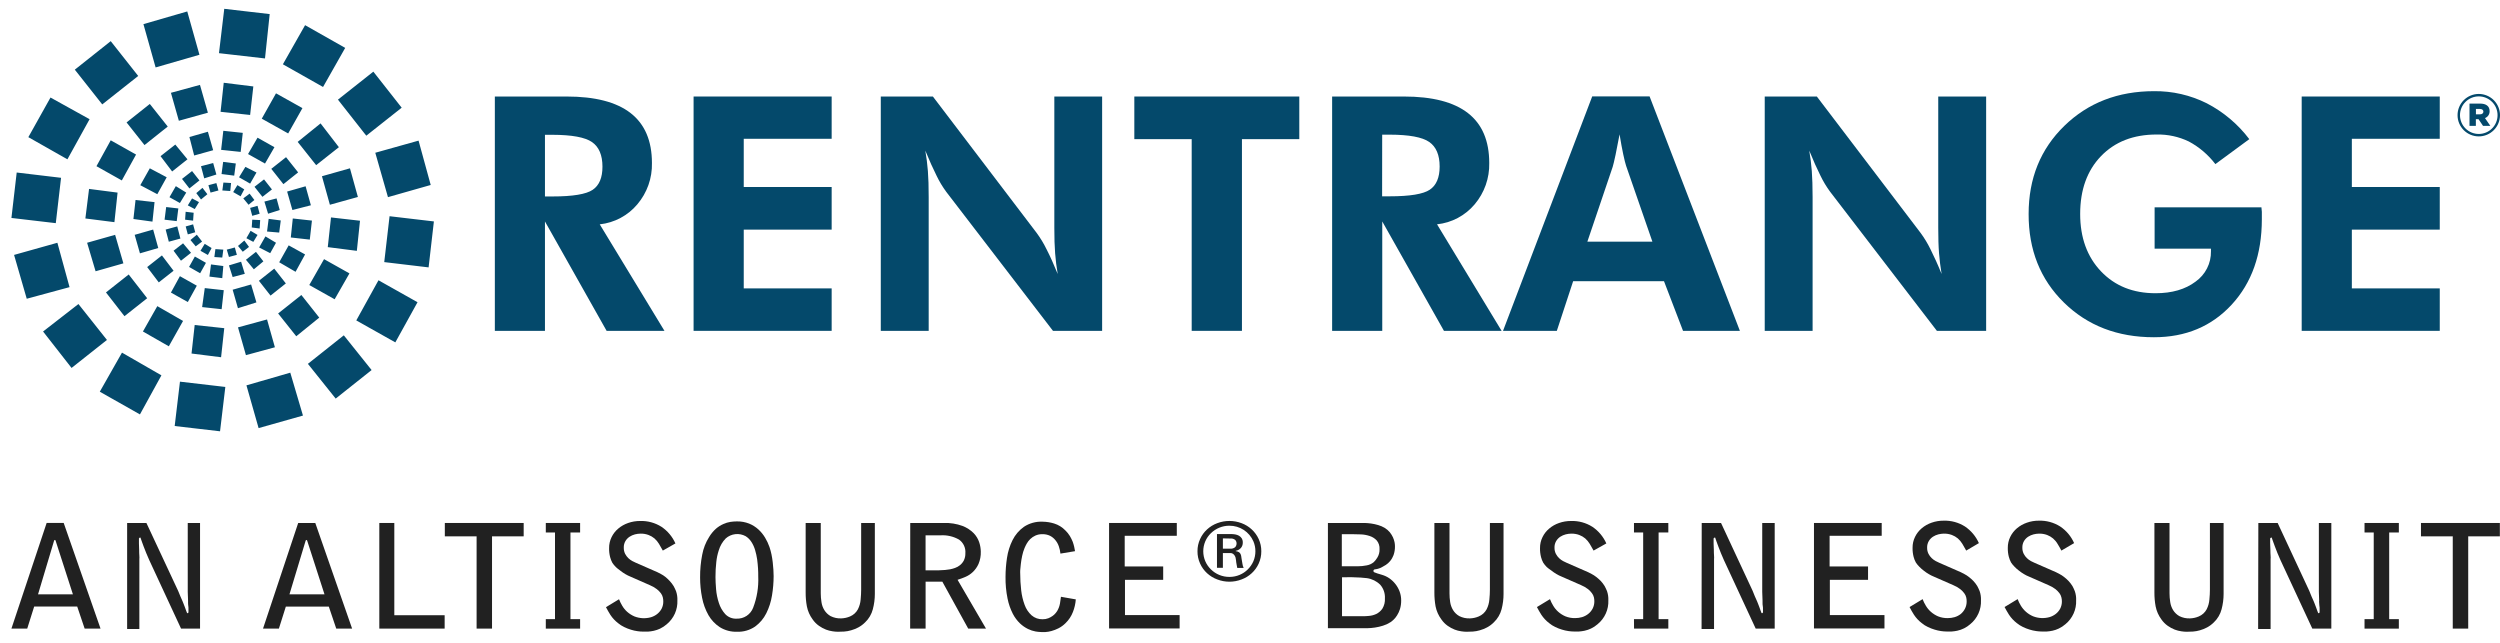<svg width="175" height="45" viewBox="0 0 175 45" fill="none" xmlns="http://www.w3.org/2000/svg">
<g clip-path="url(#clip0)">
<path d="M4.274 12.446L3.905 15.621L0.8 15.257L1.169 12.076L4.274 12.446ZM4.868 20.1L1.872 20.912L0.985 17.844L4.017 16.993L4.868 20.1ZM6.271 8.344L4.719 11.152L1.984 9.601L3.535 6.827L6.271 8.344ZM7.486 23.796L5.009 25.756L3.015 23.205L5.49 21.282L7.486 23.796ZM9.675 5.317L7.158 7.308L5.237 4.877L7.751 2.88L9.675 5.317ZM8.23 13.482L8.009 15.551L5.976 15.293L6.234 13.224L8.23 13.482ZM8.637 18.435L6.691 18.989L6.098 16.993L8.058 16.438L8.637 18.435ZM9.524 10.819L8.527 12.631L6.752 11.634L7.751 9.822L9.524 10.819ZM11.299 26.274L9.796 29.009L6.986 27.419L8.539 24.684L11.299 26.274ZM10.302 20.876L8.712 22.133L7.418 20.47L9.009 19.213L10.302 20.876ZM11.742 8.859L10.115 10.155L8.86 8.57L10.487 7.277L11.742 8.859ZM10.818 14.148L10.672 15.514L9.339 15.33L9.488 14L10.818 14.148ZM11.078 17.362L9.796 17.734L9.427 16.438L10.72 16.069L11.078 17.362ZM11.669 12.409L11.012 13.594L9.821 12.964L10.487 11.782L11.669 12.409ZM12.814 22.466L11.817 24.241L10.005 23.205L11.012 21.43L12.814 22.466ZM13.961 3.834L10.893 4.721L10.04 1.689L13.108 0.801L13.961 3.834ZM12.15 18.953L11.114 19.767L10.302 18.695L11.335 17.88L12.15 18.953ZM13.123 11.152L12.05 12.003L11.238 10.931L12.272 10.119L13.123 11.152ZM12.483 14.591L12.371 15.478L11.52 15.378L11.632 14.493L12.483 14.591ZM12.629 16.699L11.817 16.92L11.596 16.069L12.408 15.848L12.629 16.699ZM13.037 13.482L12.593 14.211L11.863 13.805L12.308 13.03L13.037 13.482ZM14.552 7.889L12.52 8.453L11.965 6.496L13.998 5.942L14.552 7.889ZM13.777 19.998L13.147 21.143L11.965 20.48L12.593 19.332L13.777 19.998ZM13.371 17.695L12.668 18.25L12.15 17.55L12.814 17.032L13.371 17.695ZM15.773 27.086L15.403 30.191L12.228 29.821L12.597 26.716L15.773 27.086ZM13.961 12.631L13.259 13.19L12.741 12.524L13.444 11.974L13.961 12.631ZM13.556 14.892L13.517 15.446L12.957 15.378L12.994 14.824L13.556 14.892ZM13.665 16.259L13.147 16.407L12.999 15.852L13.517 15.704L13.665 16.259ZM13.93 14.148L13.633 14.634L13.147 14.377L13.444 13.89L13.93 14.148ZM14.416 18.398L14.01 19.128L13.235 18.685L13.641 17.956L14.416 18.398ZM14.922 10.515L13.592 10.885L13.259 9.591L14.552 9.222L14.922 10.515ZM14.146 16.91L13.701 17.243L13.332 16.801L13.777 16.429L14.146 16.91ZM15.698 22.972L15.476 25.007L13.407 24.747L13.628 22.751L15.698 22.972ZM14.516 13.594L14.071 13.963L13.74 13.518L14.173 13.149L14.516 13.594ZM14.812 17.362L14.552 17.849L14.034 17.555L14.331 17.068L14.812 17.362ZM15.146 12.217L14.295 12.485L14.071 11.634L14.922 11.412L15.146 12.217ZM15.664 20.314L15.515 21.644L14.149 21.496L14.334 20.166L15.664 20.314ZM15.291 13.333L14.737 13.482L14.589 12.964L15.146 12.816L15.291 13.333ZM15.632 18.622L15.559 19.471L14.659 19.361L14.769 18.51L15.632 18.622ZM15.632 17.474L15.559 18.029L15.005 17.992L15.078 17.438L15.632 17.474ZM18.878 0.986L18.55 4.091L15.328 3.722L15.698 0.617L18.878 0.986ZM17.733 6.051L17.509 8.047L15.44 7.826L15.661 5.793L17.733 6.051ZM16.994 9.3L16.848 10.634L15.479 10.489L15.632 9.156L16.994 9.3ZM16.507 11.444L16.395 12.295L15.508 12.183L15.62 11.332L16.507 11.444ZM16.174 12.811L16.118 13.372L15.564 13.333L15.637 12.779L16.174 12.811ZM16.58 17.839L16.026 17.987L15.875 17.474L16.439 17.323L16.58 17.839ZM17.135 19.169L16.286 19.393L16.026 18.578L16.877 18.32L17.135 19.169ZM17.949 21.168L16.656 21.574L16.286 20.28L17.577 19.913L17.949 21.168ZM17.098 13.256L16.84 13.742L16.323 13.445L16.619 12.959L17.098 13.256ZM17.431 17.285L16.994 17.623L16.66 17.216L17.103 16.837L17.431 17.285ZM19.243 24.309L17.215 24.861L16.66 22.916L18.693 22.362L19.243 24.309ZM17.954 12.076L17.509 12.854L16.733 12.409L17.178 11.68L17.954 12.076ZM17.806 14L17.4 14.333L17.03 13.888L17.473 13.555L17.806 14ZM18.436 18.296L17.769 18.851L17.215 18.184L17.918 17.63L18.436 18.296ZM18.027 16.446L17.733 16.932L17.247 16.674L17.543 16.156L18.027 16.446ZM21.207 29.09L18.102 29.967L17.251 26.974L20.32 26.087L21.207 29.09ZM19.211 10.304L18.55 11.449L17.363 10.783L18.027 9.638L19.211 10.304ZM18.175 14.96L17.657 15.108L17.509 14.554L18.027 14.406L18.175 14.96ZM18.212 15.405L18.175 15.996L17.621 15.923L17.657 15.378L18.212 15.405ZM19.036 13.261L18.37 13.778L17.815 13.076L18.482 12.558L19.036 13.261ZM20.009 19.84L18.936 20.691L18.124 19.655L19.197 18.804L20.009 19.84ZM19.32 16.993L18.915 17.722L18.139 17.323L18.581 16.548L19.32 16.993ZM21.171 7.568L20.172 9.341L18.324 8.307L19.32 6.533L21.171 7.568ZM19.581 14.702L18.766 14.96L18.508 14.111L19.359 13.888L19.581 14.702ZM19.654 15.432L19.544 16.28L18.693 16.207L18.805 15.32L19.654 15.432ZM20.869 12.067L19.838 12.891L18.99 11.819L20.023 11.002L20.869 12.067ZM22.348 22.233L20.738 23.538L19.469 21.943L21.096 20.65L22.348 22.233ZM21.356 17.81L20.689 19.026L19.544 18.359L20.208 17.175L21.356 17.81ZM24.164 3.352L22.613 6.088L19.802 4.5L21.356 1.762L24.164 3.352ZM21.762 14.369L20.468 14.702L20.099 13.409L21.392 13.039L21.762 14.369ZM21.835 15.441L21.686 16.772L20.356 16.623L20.495 15.293L21.835 15.441ZM23.722 10.304L22.131 11.561L20.838 9.932L22.44 8.638L23.722 10.304ZM26.012 25.904L23.498 27.901L21.553 25.469L24.067 23.473L26.012 25.904ZM24.461 19.137L23.425 20.949L21.65 19.952L22.683 18.14L24.461 19.137ZM25.052 13.788L23.092 14.333L22.537 12.336L24.497 11.782L25.052 13.788ZM25.2 15.451L24.979 17.559L22.944 17.299L23.17 15.22L25.2 15.451ZM28.118 7.539L25.64 9.499L23.656 6.975L26.134 5.015L28.118 7.539ZM29.227 21.156L27.673 23.966L24.94 22.43L26.494 19.619L29.227 21.156ZM30.15 12.949L27.157 13.8L26.27 10.693L29.299 9.844L30.15 12.949ZM30.372 15.5L30.002 18.717L26.897 18.347L27.269 15.135L30.372 15.5Z" fill="#04496B"/>
<path d="M46.512 23.159H42.463L38.147 15.502V23.159H34.639V6.756H39.66C41.655 6.756 43.15 7.143 44.143 7.916C45.137 8.689 45.635 9.854 45.636 11.41C45.662 12.466 45.298 13.495 44.615 14.301C43.952 15.092 43.008 15.594 41.982 15.704L46.512 23.159ZM38.147 13.752H38.672C40.093 13.752 41.031 13.597 41.488 13.287C41.945 12.978 42.173 12.438 42.172 11.668C42.172 10.857 41.928 10.284 41.442 9.946C40.956 9.609 40.034 9.439 38.677 9.436H38.147V13.752Z" fill="#04496B"/>
<path d="M48.551 23.159V6.756H58.216V9.715H52.062V13.09H58.216V16.074H52.062V20.188H58.216V23.159H48.551Z" fill="#04496B"/>
<path d="M61.655 23.159V6.756H65.302L72.568 16.307C72.832 16.666 73.063 17.047 73.258 17.448C73.508 17.934 73.768 18.511 74.039 19.179C73.956 18.692 73.896 18.21 73.859 17.732C73.82 17.246 73.803 16.657 73.803 15.94V6.756H77.149V23.159H73.708L66.241 13.433C65.978 13.076 65.749 12.695 65.558 12.295C65.315 11.809 65.05 11.223 64.772 10.542C64.855 11.011 64.913 11.488 64.952 11.972C64.991 12.456 65.008 13.061 65.008 13.793V23.159H61.655Z" fill="#04496B"/>
<path d="M86.936 9.74V23.159H83.418V9.74H79.403V6.756H90.951V9.74H86.936Z" fill="#04496B"/>
<path d="M105.112 23.159H101.076L96.758 15.502V23.159H93.249V6.756H98.272C100.268 6.756 101.763 7.143 102.756 7.916C103.75 8.689 104.247 9.854 104.247 11.41C104.272 12.466 103.909 13.494 103.228 14.301C102.564 15.092 101.619 15.594 100.592 15.702L105.112 23.159ZM96.748 13.742H97.276C98.696 13.742 99.633 13.587 100.089 13.277C100.546 12.969 100.775 12.427 100.775 11.658C100.775 10.848 100.531 10.274 100.045 9.937C99.559 9.599 98.637 9.429 97.281 9.426H96.753L96.748 13.742Z" fill="#04496B"/>
<path d="M105.212 23.159L111.456 6.746H115.47L121.792 23.159H117.812L116.479 19.682H110.121L108.978 23.159H105.212ZM115.667 16.915L113.829 11.612C113.776 11.456 113.71 11.186 113.627 10.805C113.545 10.423 113.46 9.956 113.37 9.404C113.272 9.934 113.179 10.411 113.09 10.834C113 11.257 112.932 11.539 112.888 11.68L111.116 16.915H115.667Z" fill="#04496B"/>
<path d="M123.531 23.159V6.756H127.179L134.444 16.307C134.708 16.666 134.939 17.047 135.134 17.448C135.378 17.934 135.643 18.512 135.912 19.179C135.83 18.692 135.771 18.206 135.733 17.732C135.694 17.258 135.677 16.657 135.677 15.938V6.756H139.03V23.159H135.582L128.117 13.433C127.853 13.076 127.623 12.695 127.431 12.295C127.188 11.809 126.923 11.223 126.648 10.542C126.729 11.011 126.789 11.488 126.826 11.972C126.862 12.456 126.882 13.061 126.882 13.793V23.159H123.531Z" fill="#04496B"/>
<path d="M150.823 14.515H158.3C158.315 14.619 158.325 14.724 158.329 14.829C158.329 14.941 158.329 15.113 158.329 15.344C158.329 17.803 157.626 19.796 156.221 21.321C154.816 22.846 152.999 23.608 150.772 23.607C148.224 23.607 146.124 22.796 144.472 21.175C142.82 19.554 141.997 17.487 142.004 14.975C142.004 12.488 142.836 10.434 144.501 8.813C146.166 7.192 148.262 6.382 150.789 6.382C152.066 6.368 153.328 6.658 154.47 7.228C155.638 7.833 156.657 8.691 157.451 9.74L155.076 11.488C154.576 10.832 153.942 10.291 153.216 9.903C152.513 9.566 151.741 9.399 150.962 9.416C149.341 9.416 148.044 9.92 147.071 10.929C146.099 11.937 145.612 13.286 145.612 14.977C145.612 16.635 146.099 17.975 147.071 18.996C148.044 20.018 149.316 20.527 150.889 20.526C152.04 20.526 152.973 20.255 153.69 19.714C154.029 19.474 154.305 19.156 154.493 18.785C154.681 18.415 154.775 18.004 154.767 17.588V17.409H150.823V14.515Z" fill="#04496B"/>
<path d="M161.118 23.159V6.756H170.783V9.715H164.629V13.09H170.783V16.074H164.629V20.188H170.783V23.159H161.118Z" fill="#04496B"/>
<path d="M172.028 8.062C172.028 7.668 172.185 7.29 172.463 7.011C172.742 6.733 173.12 6.576 173.514 6.576C173.908 6.576 174.286 6.733 174.564 7.011C174.843 7.29 175 7.668 175 8.062C175 8.456 174.843 8.834 174.564 9.112C174.286 9.391 173.908 9.548 173.514 9.548C173.12 9.548 172.742 9.391 172.463 9.112C172.185 8.834 172.028 8.456 172.028 8.062ZM174.829 8.062C174.829 7.713 174.691 7.378 174.444 7.132C174.197 6.885 173.863 6.747 173.514 6.747C173.165 6.747 172.831 6.885 172.584 7.132C172.337 7.378 172.199 7.713 172.199 8.062C172.199 8.411 172.337 8.745 172.584 8.992C172.831 9.239 173.165 9.377 173.514 9.377C173.863 9.377 174.197 9.239 174.444 8.992C174.691 8.745 174.829 8.411 174.829 8.062ZM172.865 7.252H173.616C174 7.252 174.273 7.413 174.273 7.78C174.276 7.885 174.247 7.988 174.189 8.075C174.131 8.162 174.047 8.229 173.949 8.266L174.324 8.813H173.813L173.497 8.342H173.31V8.813H172.865V7.252ZM173.594 8.004C173.75 8.004 173.837 7.926 173.837 7.814C173.837 7.702 173.752 7.627 173.594 7.627H173.315V8.004H173.594Z" fill="#04496B"/>
<path d="M5.405 42.459H2.392L1.906 44.001H0.8L3.265 36.607H4.459L7.037 44.001H5.925L5.405 42.459ZM5.104 41.604L3.888 37.835C3.884 37.824 3.878 37.814 3.868 37.807C3.859 37.8 3.848 37.796 3.837 37.796C3.817 37.796 3.798 37.813 3.786 37.847L2.662 41.604H5.104Z" fill="black" fill-opacity="0.87"/>
<path d="M8.899 36.608H10.249L12.471 41.364L12.622 41.731C12.661 41.821 12.714 41.945 12.783 42.098C12.797 42.132 12.821 42.188 12.851 42.268C12.88 42.348 12.914 42.434 12.945 42.511C12.977 42.589 13.006 42.682 13.033 42.755C13.05 42.81 13.071 42.865 13.096 42.917H13.125H13.159C13.175 42.904 13.187 42.886 13.193 42.866C13.197 42.833 13.197 42.8 13.193 42.767C13.193 42.74 13.193 42.691 13.193 42.621C13.193 42.55 13.193 42.477 13.179 42.404C13.164 42.331 13.167 42.258 13.164 42.19C13.162 42.122 13.164 42.078 13.164 42.052C13.15 41.809 13.142 41.609 13.142 41.427V36.608H14.003V44.002H12.673L10.448 39.207C10.378 39.051 10.307 38.891 10.239 38.721C10.171 38.55 10.108 38.395 10.052 38.246C9.996 38.098 9.95 37.969 9.911 37.86C9.872 37.751 9.848 37.673 9.833 37.631C9.824 37.629 9.813 37.629 9.804 37.631C9.797 37.634 9.789 37.634 9.782 37.631C9.748 37.658 9.729 37.678 9.726 37.687C9.723 37.706 9.723 37.725 9.726 37.743C9.726 37.797 9.726 37.896 9.726 38.04C9.726 38.183 9.738 38.334 9.741 38.487C9.743 38.64 9.741 38.781 9.755 38.905C9.77 39.029 9.755 39.1 9.755 39.112V44.029H8.899V36.608Z" fill="black" fill-opacity="0.87"/>
<path d="M23.016 42.46H20.009L19.522 44.002H18.411L20.874 36.608H22.07L24.648 44.002H23.537L23.016 42.46ZM22.715 41.604L21.499 37.836C21.485 37.809 21.468 37.797 21.448 37.797C21.429 37.797 21.409 37.814 21.395 37.848L20.262 41.604H22.715Z" fill="black" fill-opacity="0.87"/>
<path d="M26.552 36.608H27.602V43.066H31.125V44.002H26.552V36.608Z" fill="black" fill-opacity="0.87"/>
<path d="M36.657 36.608V37.544H34.442V44.002H33.362V37.544H31.138V36.608H36.657Z" fill="black" fill-opacity="0.87"/>
<path d="M38.206 43.34H38.85V37.274H38.206V36.608H40.608V37.274H39.932V43.34H40.608V44.004H38.206V43.34Z" fill="black" fill-opacity="0.87"/>
<path d="M46.398 38.541C46.308 38.373 46.218 38.215 46.128 38.069C46.043 37.927 45.937 37.799 45.812 37.69C45.687 37.586 45.546 37.504 45.394 37.447C45.214 37.381 45.022 37.349 44.83 37.354C44.701 37.357 44.573 37.374 44.448 37.405C44.315 37.44 44.187 37.495 44.071 37.571C43.953 37.649 43.853 37.752 43.78 37.874C43.699 38.014 43.659 38.173 43.665 38.334C43.661 38.484 43.692 38.632 43.758 38.767C43.817 38.881 43.894 38.984 43.986 39.073C44.069 39.153 44.163 39.22 44.264 39.275C44.356 39.326 44.434 39.363 44.507 39.392L46.024 40.056L46.267 40.182C46.374 40.238 46.476 40.304 46.571 40.379C46.68 40.467 46.783 40.563 46.877 40.666C46.983 40.777 47.077 40.9 47.157 41.031C47.22 41.146 47.276 41.266 47.325 41.388C47.395 41.594 47.426 41.81 47.417 42.028C47.431 42.345 47.37 42.661 47.241 42.951C47.111 43.24 46.916 43.496 46.671 43.698C46.529 43.822 46.371 43.926 46.201 44.007C46.06 44.073 45.911 44.123 45.759 44.157C45.627 44.186 45.494 44.204 45.36 44.213C45.236 44.213 45.117 44.213 45.017 44.213C44.885 44.213 44.752 44.202 44.621 44.182C44.468 44.161 44.316 44.127 44.169 44.08C44.008 44.032 43.852 43.971 43.702 43.897C43.546 43.825 43.401 43.732 43.269 43.623C43.058 43.461 42.876 43.266 42.729 43.044C42.61 42.857 42.508 42.674 42.418 42.502L43.332 41.947C43.394 42.105 43.469 42.258 43.556 42.404C43.651 42.565 43.769 42.709 43.908 42.832C44.059 42.965 44.23 43.072 44.414 43.151C44.782 43.294 45.187 43.314 45.567 43.207C45.723 43.16 45.869 43.085 45.997 42.986C46.126 42.885 46.233 42.758 46.311 42.614C46.394 42.452 46.435 42.272 46.43 42.091C46.43 41.999 46.419 41.908 46.398 41.818C46.374 41.715 46.328 41.617 46.265 41.532C46.182 41.422 46.086 41.324 45.978 41.24C45.828 41.126 45.665 41.033 45.491 40.962L44.142 40.369C44.017 40.319 43.897 40.26 43.782 40.192C43.657 40.12 43.539 40.039 43.427 39.949C43.315 39.871 43.208 39.786 43.108 39.693C43.018 39.603 42.936 39.503 42.865 39.397C42.798 39.272 42.746 39.14 42.71 39.003C42.656 38.796 42.632 38.584 42.637 38.37C42.633 38.104 42.693 37.841 42.809 37.602C42.921 37.371 43.08 37.166 43.276 37.002C43.48 36.83 43.715 36.697 43.967 36.61C44.238 36.514 44.523 36.467 44.811 36.469C45.339 36.452 45.86 36.595 46.306 36.878C46.733 37.166 47.07 37.569 47.279 38.04L46.398 38.541Z" fill="black" fill-opacity="0.87"/>
<path d="M51.584 36.498C51.876 36.493 52.166 36.545 52.438 36.651C52.677 36.748 52.896 36.887 53.087 37.06C53.271 37.228 53.429 37.422 53.556 37.636C53.681 37.843 53.784 38.062 53.863 38.29C53.92 38.46 53.968 38.633 54.004 38.808C54.04 38.993 54.072 39.178 54.091 39.358C54.111 39.538 54.128 39.713 54.138 39.88C54.147 40.048 54.154 40.197 54.154 40.325C54.153 40.779 54.115 41.232 54.04 41.68C53.971 42.116 53.836 42.539 53.639 42.934C53.455 43.302 53.186 43.619 52.854 43.861C52.48 44.115 52.035 44.242 51.584 44.223C51.164 44.236 50.749 44.125 50.391 43.905C50.063 43.692 49.79 43.404 49.595 43.066C49.381 42.688 49.23 42.277 49.148 41.85C49.053 41.379 49.006 40.9 49.007 40.42C49.003 39.888 49.052 39.357 49.153 38.835C49.234 38.393 49.399 37.97 49.639 37.59C49.771 37.371 49.935 37.172 50.126 37.002C50.282 36.868 50.457 36.759 50.646 36.678C50.8 36.607 50.964 36.558 51.132 36.532C51.282 36.51 51.433 36.498 51.584 36.498ZM53.077 40.355C53.077 40.194 53.077 40.007 53.063 39.795C53.048 39.584 53.031 39.37 53 39.151C52.968 38.933 52.921 38.718 52.858 38.507C52.8 38.306 52.714 38.114 52.601 37.938C52.498 37.775 52.36 37.637 52.197 37.534C51.977 37.413 51.724 37.362 51.475 37.39C51.225 37.418 50.989 37.523 50.801 37.69C50.574 37.923 50.407 38.208 50.315 38.521C50.228 38.785 50.17 39.057 50.142 39.333C50.102 39.686 50.082 40.041 50.084 40.396C50.084 40.639 50.099 40.914 50.126 41.247C50.152 41.572 50.218 41.893 50.32 42.203C50.41 42.492 50.562 42.759 50.765 42.986C50.866 43.093 50.99 43.178 51.127 43.233C51.264 43.289 51.412 43.314 51.56 43.306C51.81 43.316 52.057 43.247 52.266 43.109C52.474 42.971 52.634 42.77 52.722 42.536C52.988 41.84 53.109 41.098 53.077 40.355Z" fill="black" fill-opacity="0.87"/>
<path d="M57.453 36.608V41.534C57.454 41.737 57.47 41.941 57.502 42.142C57.53 42.342 57.598 42.535 57.704 42.708C57.812 42.881 57.962 43.025 58.139 43.127C58.371 43.244 58.629 43.299 58.888 43.287C59.1 43.28 59.308 43.234 59.503 43.151C59.738 43.053 59.932 42.877 60.053 42.652C60.161 42.439 60.227 42.206 60.245 41.967C60.269 41.712 60.281 41.484 60.281 41.281V36.608H61.239V41.573C61.239 41.936 61.191 42.297 61.098 42.648C61.008 42.995 60.822 43.311 60.563 43.559C60.42 43.704 60.256 43.826 60.077 43.922C59.918 44.006 59.751 44.073 59.578 44.121C59.42 44.168 59.257 44.197 59.092 44.209C58.932 44.209 58.783 44.223 58.645 44.223C58.523 44.221 58.401 44.211 58.28 44.191C58.122 44.169 57.967 44.129 57.818 44.072C57.646 44.005 57.483 43.916 57.332 43.81C57.156 43.687 57.005 43.534 56.884 43.358C56.684 43.087 56.546 42.776 56.481 42.446C56.422 42.125 56.393 41.799 56.396 41.473V36.608H57.453Z" fill="black" fill-opacity="0.87"/>
<path d="M63.717 36.608H66.069C66.512 36.592 66.955 36.663 67.372 36.814C67.669 36.927 67.939 37.102 68.162 37.327C68.34 37.513 68.474 37.736 68.551 37.981C68.617 38.185 68.652 38.397 68.656 38.611C68.666 38.909 68.611 39.205 68.495 39.479C68.399 39.691 68.264 39.883 68.096 40.043C67.944 40.187 67.767 40.303 67.574 40.384C67.396 40.461 67.214 40.529 67.029 40.586L69.02 44.002H67.775L65.964 40.717H64.792V44.002H63.71L63.717 36.608ZM64.79 37.473V39.922H65.244C65.402 39.922 65.56 39.922 65.716 39.922L66.156 39.898C66.274 39.888 66.392 39.873 66.509 39.851C66.624 39.828 66.738 39.797 66.849 39.757C66.975 39.713 67.093 39.648 67.197 39.564C67.308 39.475 67.4 39.363 67.467 39.236C67.544 39.077 67.582 38.901 67.576 38.723C67.591 38.54 67.558 38.356 67.48 38.189C67.403 38.023 67.283 37.879 67.133 37.772C66.739 37.548 66.288 37.444 65.835 37.473H64.79Z" fill="black" fill-opacity="0.87"/>
<path d="M74.231 38.752C74.212 38.578 74.174 38.405 74.117 38.239C74.062 38.081 73.98 37.935 73.873 37.806C73.772 37.681 73.645 37.578 73.501 37.505C73.334 37.426 73.15 37.387 72.964 37.393C72.797 37.389 72.631 37.422 72.478 37.49C72.345 37.55 72.223 37.632 72.118 37.733C72.022 37.826 71.94 37.931 71.875 38.047C71.816 38.149 71.764 38.255 71.719 38.363C71.645 38.541 71.589 38.725 71.551 38.913C71.51 39.11 71.478 39.297 71.459 39.472C71.439 39.647 71.422 39.795 71.415 39.919C71.408 40.043 71.415 40.116 71.415 40.136C71.415 40.532 71.438 40.927 71.483 41.32C71.522 41.671 71.603 42.015 71.726 42.346C71.826 42.626 71.993 42.876 72.213 43.075C72.427 43.26 72.703 43.357 72.986 43.348C73.123 43.35 73.259 43.326 73.387 43.277C73.492 43.234 73.591 43.18 73.684 43.114C73.759 43.062 73.827 42.998 73.886 42.927C73.926 42.881 73.963 42.832 73.997 42.781C74.097 42.614 74.166 42.431 74.199 42.239C74.228 42.052 74.253 41.896 74.267 41.775L75.306 41.957C75.284 42.261 75.216 42.559 75.104 42.842C74.99 43.136 74.815 43.401 74.588 43.62C74.441 43.768 74.271 43.891 74.085 43.985C73.929 44.063 73.766 44.126 73.599 44.172C73.463 44.21 73.323 44.233 73.183 44.243C73.056 44.243 72.962 44.243 72.891 44.243C72.757 44.24 72.624 44.227 72.492 44.204C72.309 44.17 72.132 44.112 71.965 44.031C71.76 43.931 71.571 43.801 71.405 43.644C71.198 43.446 71.025 43.214 70.895 42.959C70.724 42.623 70.601 42.266 70.528 41.896C70.426 41.396 70.379 40.887 70.387 40.377C70.388 39.934 70.422 39.493 70.489 39.056C70.552 38.621 70.684 38.199 70.88 37.806C71.064 37.438 71.335 37.12 71.671 36.88C72.058 36.623 72.518 36.496 72.984 36.518C73.256 36.522 73.526 36.564 73.786 36.644C74.087 36.736 74.359 36.904 74.576 37.13C74.698 37.247 74.805 37.38 74.892 37.524C74.967 37.65 75.032 37.78 75.087 37.916C75.13 38.034 75.166 38.155 75.194 38.278C75.218 38.395 75.237 38.495 75.252 38.582L74.231 38.752Z" fill="black" fill-opacity="0.87"/>
<path d="M77.635 36.608H82.376V37.505H78.729V39.652H81.423V40.588H78.748V43.056H82.573V43.992H77.635V36.608Z" fill="black" fill-opacity="0.87"/>
<path d="M88.291 38.587C88.294 38.885 88.232 39.179 88.109 39.45C87.993 39.705 87.828 39.934 87.622 40.124C87.416 40.315 87.174 40.464 86.91 40.561C86.362 40.772 85.756 40.772 85.208 40.561C84.943 40.463 84.701 40.315 84.493 40.124C84.287 39.934 84.121 39.705 84.007 39.45C83.883 39.179 83.821 38.885 83.824 38.587C83.821 38.292 83.884 38.001 84.007 37.733C84.121 37.478 84.287 37.249 84.493 37.06C84.701 36.869 84.943 36.72 85.208 36.622C85.756 36.415 86.362 36.415 86.91 36.622C87.174 36.72 87.416 36.868 87.622 37.06C87.828 37.25 87.993 37.479 88.109 37.733C88.232 38.001 88.294 38.292 88.291 38.587ZM87.878 38.587C87.879 38.348 87.831 38.111 87.737 37.892C87.594 37.565 87.36 37.288 87.061 37.094C86.763 36.9 86.415 36.798 86.059 36.8C85.575 36.798 85.109 36.986 84.763 37.325C84.596 37.486 84.463 37.679 84.371 37.892C84.277 38.112 84.228 38.349 84.228 38.589C84.228 38.829 84.277 39.067 84.371 39.287C84.463 39.501 84.596 39.694 84.763 39.856C84.93 40.021 85.127 40.152 85.344 40.243C85.571 40.337 85.814 40.385 86.059 40.384C86.303 40.385 86.546 40.337 86.771 40.243C86.987 40.153 87.183 40.022 87.348 39.856C87.512 39.693 87.644 39.5 87.737 39.287C87.831 39.066 87.879 38.828 87.878 38.587ZM86.146 37.383C86.251 37.383 86.356 37.391 86.46 37.408C86.555 37.424 86.647 37.456 86.732 37.502C86.809 37.548 86.874 37.61 86.922 37.685C86.974 37.775 87 37.878 86.995 37.981C86.999 38.119 86.952 38.253 86.864 38.358C86.767 38.463 86.639 38.533 86.499 38.558V38.58C86.572 38.587 86.643 38.609 86.708 38.643C86.755 38.668 86.795 38.706 86.822 38.752C86.85 38.801 86.87 38.855 86.881 38.91C86.894 38.975 86.904 39.041 86.91 39.107C86.932 39.212 86.949 39.321 86.966 39.44C86.979 39.55 87.009 39.657 87.056 39.757H86.608C86.596 39.688 86.582 39.623 86.57 39.555C86.555 39.489 86.543 39.422 86.535 39.355C86.535 39.275 86.514 39.195 86.504 39.112C86.498 39.041 86.475 38.972 86.438 38.91C86.406 38.855 86.363 38.806 86.312 38.767C86.255 38.73 86.189 38.711 86.122 38.713H85.602V39.747H85.188V37.383H86.146ZM85.602 37.687V38.405H86.122C86.183 38.411 86.246 38.405 86.305 38.387C86.364 38.369 86.418 38.338 86.465 38.298C86.528 38.227 86.562 38.135 86.56 38.04C86.561 37.95 86.528 37.863 86.467 37.797C86.419 37.758 86.364 37.729 86.305 37.712C86.246 37.695 86.183 37.69 86.122 37.697L85.602 37.687Z" fill="black" fill-opacity="0.87"/>
<path d="M92.954 36.608H95.142H95.527C95.68 36.613 95.834 36.626 95.986 36.647C96.15 36.671 96.313 36.707 96.472 36.754C96.629 36.799 96.779 36.864 96.92 36.946C97.06 37.03 97.185 37.136 97.29 37.262C97.376 37.37 97.449 37.489 97.508 37.614C97.556 37.723 97.593 37.836 97.618 37.952C97.635 38.039 97.645 38.127 97.647 38.215C97.653 38.432 97.621 38.649 97.55 38.854C97.493 39.008 97.411 39.151 97.306 39.278C97.221 39.381 97.12 39.471 97.007 39.545C96.898 39.611 96.808 39.664 96.73 39.705C96.663 39.744 96.591 39.774 96.516 39.795C96.448 39.819 96.377 39.836 96.305 39.846C96.193 39.846 96.139 39.895 96.139 39.968C96.139 39.987 96.144 40.005 96.154 40.022C96.164 40.038 96.178 40.05 96.195 40.058C96.265 40.09 96.336 40.117 96.409 40.138L96.742 40.238C96.925 40.292 97.098 40.374 97.255 40.481C97.416 40.594 97.56 40.73 97.681 40.885C97.805 41.043 97.903 41.219 97.973 41.407C98.047 41.607 98.084 41.819 98.082 42.032C98.085 42.236 98.057 42.438 97.999 42.633C97.951 42.788 97.882 42.937 97.795 43.075C97.727 43.186 97.645 43.287 97.552 43.377C97.484 43.442 97.411 43.502 97.333 43.554C97.171 43.66 96.994 43.742 96.808 43.798C96.623 43.857 96.434 43.901 96.242 43.929C96.063 43.956 95.882 43.971 95.702 43.975H95.254H92.954V36.608ZM95.033 39.64C95.242 39.64 95.451 39.62 95.656 39.579C95.843 39.549 96.02 39.47 96.166 39.348C96.259 39.255 96.341 39.151 96.409 39.039C96.522 38.861 96.577 38.652 96.567 38.441C96.581 38.222 96.513 38.006 96.375 37.836C96.242 37.692 96.075 37.585 95.889 37.524C95.689 37.456 95.48 37.416 95.269 37.408C95.047 37.398 94.843 37.393 94.656 37.393H93.927V39.64H95.033ZM93.941 43.134H95.417C95.514 43.134 95.648 43.134 95.823 43.114C95.999 43.101 96.171 43.055 96.332 42.981C96.505 42.897 96.654 42.77 96.764 42.611C96.898 42.392 96.961 42.138 96.944 41.882C96.963 41.535 96.846 41.195 96.618 40.933C96.366 40.683 96.039 40.521 95.687 40.471L95.245 40.43C94.811 40.401 94.376 40.395 93.941 40.41V43.134Z" fill="black" fill-opacity="0.87"/>
<path d="M101.465 36.608V41.534C101.465 41.737 101.48 41.941 101.511 42.142C101.541 42.342 101.61 42.535 101.715 42.708C101.823 42.883 101.972 43.026 102.151 43.127C102.382 43.244 102.64 43.299 102.9 43.287C103.111 43.28 103.318 43.234 103.512 43.151C103.748 43.053 103.943 42.877 104.064 42.652C104.172 42.438 104.237 42.206 104.256 41.967C104.281 41.712 104.293 41.484 104.293 41.281V36.608H105.248V41.573C105.249 41.935 105.202 42.297 105.11 42.648C105.018 42.995 104.832 43.311 104.573 43.559C104.43 43.705 104.266 43.827 104.086 43.922C103.927 44.006 103.759 44.073 103.585 44.121C103.427 44.168 103.264 44.198 103.099 44.209C102.937 44.218 102.789 44.223 102.654 44.223C102.532 44.221 102.41 44.211 102.289 44.191C102.131 44.17 101.976 44.13 101.827 44.072C101.655 44.004 101.492 43.916 101.341 43.81C101.167 43.687 101.016 43.533 100.896 43.358C100.695 43.087 100.556 42.776 100.49 42.446C100.433 42.125 100.405 41.799 100.407 41.473V36.608H101.465Z" fill="black" fill-opacity="0.87"/>
<path d="M111.551 38.541C111.461 38.373 111.371 38.217 111.281 38.069C111.195 37.927 111.089 37.799 110.965 37.69C110.84 37.586 110.698 37.504 110.547 37.447C110.365 37.381 110.173 37.349 109.98 37.354C109.852 37.357 109.725 37.374 109.601 37.405C109.466 37.44 109.338 37.496 109.221 37.571C109.104 37.65 109.005 37.753 108.932 37.874C108.85 38.014 108.81 38.173 108.815 38.334C108.811 38.484 108.844 38.632 108.91 38.767C108.968 38.881 109.046 38.985 109.139 39.073C109.222 39.153 109.315 39.22 109.416 39.275C109.508 39.326 109.586 39.363 109.659 39.392L111.176 40.056L111.419 40.182C111.528 40.238 111.63 40.304 111.726 40.379C111.838 40.465 111.945 40.558 112.044 40.658C112.15 40.77 112.244 40.892 112.324 41.023C112.387 41.139 112.443 41.258 112.492 41.381C112.562 41.586 112.593 41.803 112.584 42.02C112.598 42.338 112.537 42.654 112.407 42.944C112.277 43.234 112.081 43.489 111.835 43.691C111.695 43.815 111.538 43.919 111.368 43.999C111.227 44.065 111.078 44.116 110.926 44.15C110.794 44.178 110.66 44.197 110.525 44.206C110.401 44.206 110.281 44.206 110.182 44.206C110.05 44.205 109.918 44.195 109.788 44.175C109.635 44.153 109.483 44.119 109.336 44.072C109.175 44.025 109.019 43.964 108.869 43.89C108.713 43.818 108.568 43.725 108.436 43.615C108.225 43.454 108.043 43.258 107.896 43.036C107.777 42.849 107.672 42.667 107.585 42.494L108.499 41.94C108.559 42.099 108.634 42.252 108.723 42.397C108.817 42.557 108.936 42.702 109.075 42.825C109.225 42.958 109.395 43.065 109.579 43.144C109.793 43.23 110.023 43.272 110.255 43.267C110.419 43.269 110.583 43.245 110.741 43.2C110.897 43.153 111.043 43.078 111.171 42.978C111.3 42.877 111.406 42.75 111.483 42.606C111.566 42.445 111.608 42.265 111.604 42.083C111.604 41.992 111.594 41.9 111.573 41.811C111.547 41.707 111.501 41.61 111.436 41.524C111.356 41.414 111.26 41.316 111.152 41.232C111.002 41.12 110.839 41.026 110.666 40.955L109.314 40.362C109.19 40.313 109.07 40.253 108.956 40.184C108.832 40.113 108.713 40.032 108.601 39.941C108.486 39.867 108.376 39.784 108.273 39.693C108.182 39.603 108.101 39.503 108.03 39.397C107.961 39.273 107.909 39.14 107.874 39.003C107.821 38.796 107.796 38.584 107.801 38.37C107.797 38.104 107.856 37.841 107.974 37.602C108.085 37.371 108.245 37.166 108.441 37.002C108.645 36.829 108.879 36.696 109.131 36.61C109.402 36.515 109.686 36.467 109.973 36.469C110.502 36.452 111.023 36.594 111.47 36.878C111.897 37.166 112.234 37.569 112.443 38.04L111.551 38.541Z" fill="black" fill-opacity="0.87"/>
<path d="M114.378 43.34H115.022V37.274H114.378V36.608H116.783V37.274H116.102V43.34H116.783V44.004H114.383L114.378 43.34Z" fill="black" fill-opacity="0.87"/>
<path d="M119.12 36.608H120.472L122.687 41.364C122.748 41.517 122.799 41.638 122.835 41.731C122.872 41.823 122.928 41.945 122.998 42.098C123.013 42.132 123.035 42.188 123.066 42.268C123.098 42.348 123.127 42.434 123.159 42.511C123.19 42.589 123.22 42.682 123.246 42.755C123.273 42.827 123.297 42.891 123.31 42.917H123.341H123.373C123.389 42.903 123.401 42.886 123.409 42.866C123.412 42.833 123.412 42.8 123.409 42.767C123.409 42.74 123.409 42.691 123.409 42.621C123.409 42.55 123.409 42.477 123.392 42.404C123.375 42.331 123.38 42.258 123.378 42.19C123.375 42.122 123.378 42.078 123.378 42.052C123.363 41.809 123.356 41.609 123.356 41.427V36.608H124.229V44.002H122.899L120.674 39.207C120.603 39.051 120.535 38.891 120.465 38.721C120.394 38.55 120.333 38.395 120.28 38.246C120.226 38.098 120.178 37.969 120.139 37.86L120.061 37.631C120.051 37.628 120.04 37.628 120.029 37.631C120.026 37.633 120.023 37.634 120.02 37.634C120.016 37.634 120.013 37.633 120.01 37.631C119.974 37.658 119.954 37.678 119.952 37.687C119.95 37.706 119.95 37.725 119.952 37.743C119.952 37.797 119.952 37.896 119.952 38.04C119.952 38.183 119.964 38.334 119.969 38.487C119.974 38.64 119.969 38.781 119.983 38.905C119.998 39.029 119.983 39.1 119.983 39.112V44.029H119.11L119.12 36.608Z" fill="black" fill-opacity="0.87"/>
<path d="M126.978 36.608H131.719V37.505H128.072V39.652H130.763V40.588H128.089V43.056H131.913V43.992H126.978V36.608Z" fill="black" fill-opacity="0.87"/>
<path d="M137.635 38.541C137.545 38.373 137.455 38.217 137.365 38.069C137.279 37.927 137.173 37.799 137.049 37.69C136.924 37.586 136.782 37.504 136.631 37.447C136.449 37.381 136.257 37.349 136.064 37.354C135.936 37.357 135.809 37.374 135.685 37.405C135.55 37.44 135.422 37.496 135.305 37.571C135.188 37.65 135.089 37.753 135.016 37.874C134.934 38.014 134.894 38.173 134.899 38.334C134.895 38.484 134.928 38.632 134.994 38.767C135.052 38.881 135.13 38.985 135.223 39.073C135.306 39.153 135.399 39.22 135.5 39.275C135.592 39.326 135.67 39.363 135.743 39.392L137.26 40.056L137.503 40.182C137.612 40.238 137.714 40.304 137.81 40.379C137.922 40.465 138.029 40.558 138.128 40.659C138.234 40.77 138.328 40.892 138.408 41.023C138.471 41.139 138.527 41.258 138.576 41.381C138.646 41.586 138.677 41.803 138.668 42.02C138.682 42.338 138.621 42.654 138.491 42.944C138.361 43.234 138.165 43.49 137.919 43.691C137.661 43.919 137.347 44.078 137.01 44.15C136.878 44.179 136.744 44.197 136.609 44.206C136.485 44.206 136.365 44.206 136.268 44.206C136.136 44.205 136.003 44.195 135.872 44.175C135.719 44.153 135.567 44.119 135.42 44.072C135.259 44.024 135.103 43.963 134.953 43.89C134.797 43.818 134.651 43.726 134.52 43.615C134.309 43.454 134.127 43.258 133.98 43.037C133.861 42.849 133.756 42.667 133.669 42.494L134.583 41.94C134.643 42.099 134.718 42.252 134.807 42.397C134.901 42.557 135.02 42.702 135.159 42.825C135.309 42.958 135.479 43.065 135.663 43.144C135.877 43.23 136.107 43.272 136.339 43.268C136.503 43.269 136.667 43.246 136.825 43.2C136.981 43.153 137.127 43.078 137.255 42.978C137.376 42.876 137.475 42.751 137.547 42.611C137.629 42.449 137.67 42.27 137.666 42.088C137.666 41.997 137.656 41.905 137.635 41.816C137.61 41.712 137.564 41.614 137.499 41.529C137.418 41.419 137.322 41.321 137.214 41.237C137.065 41.124 136.901 41.031 136.728 40.96L135.376 40.367C135.252 40.318 135.133 40.258 135.018 40.189C134.894 40.118 134.775 40.036 134.663 39.946C134.553 39.863 134.448 39.771 134.352 39.671C134.262 39.581 134.18 39.481 134.109 39.375C134.041 39.251 133.988 39.118 133.953 38.981C133.9 38.775 133.875 38.562 133.88 38.349C133.876 38.082 133.935 37.819 134.053 37.58C134.165 37.349 134.324 37.145 134.52 36.98C134.724 36.808 134.958 36.675 135.211 36.588C135.481 36.493 135.765 36.445 136.052 36.447C136.581 36.43 137.103 36.572 137.55 36.856C137.976 37.145 138.313 37.547 138.522 38.018L137.635 38.541Z" fill="black" fill-opacity="0.87"/>
<path d="M144.298 38.541C144.211 38.373 144.118 38.217 144.028 38.069C143.945 37.926 143.838 37.798 143.712 37.69C143.588 37.587 143.447 37.504 143.296 37.447C143.115 37.381 142.923 37.35 142.73 37.354C142.602 37.357 142.475 37.374 142.351 37.405C142.216 37.439 142.088 37.495 141.971 37.571C141.853 37.649 141.753 37.753 141.68 37.875C141.6 38.014 141.56 38.173 141.565 38.334C141.561 38.484 141.594 38.633 141.66 38.767C141.718 38.882 141.795 38.986 141.889 39.073C141.971 39.153 142.063 39.22 142.163 39.275C142.256 39.326 142.334 39.363 142.407 39.392L143.924 40.056L144.167 40.182C144.275 40.238 144.378 40.304 144.473 40.379C144.586 40.464 144.691 40.557 144.789 40.659C144.895 40.771 144.99 40.893 145.071 41.023C145.134 41.139 145.189 41.258 145.237 41.381C145.308 41.586 145.34 41.803 145.329 42.02C145.343 42.338 145.283 42.654 145.153 42.944C145.024 43.234 144.828 43.489 144.583 43.691C144.441 43.815 144.283 43.918 144.113 43.999C143.973 44.067 143.825 44.117 143.673 44.15C143.541 44.178 143.407 44.197 143.272 44.206C143.148 44.206 143.029 44.206 142.929 44.206C142.797 44.206 142.666 44.195 142.535 44.175C142.378 44.153 142.223 44.118 142.071 44.07C141.911 44.022 141.755 43.961 141.604 43.888C141.449 43.814 141.304 43.722 141.171 43.613C140.962 43.45 140.779 43.255 140.632 43.034C140.515 42.847 140.41 42.665 140.32 42.492L141.235 41.938C141.296 42.096 141.371 42.249 141.458 42.395C141.658 42.728 141.959 42.989 142.317 43.141C142.685 43.285 143.091 43.304 143.472 43.197C143.627 43.15 143.773 43.075 143.902 42.976C144.029 42.877 144.134 42.752 144.211 42.611C144.294 42.45 144.336 42.27 144.332 42.088C144.332 41.996 144.32 41.905 144.298 41.816C144.274 41.712 144.228 41.615 144.165 41.529C144.083 41.42 143.987 41.322 143.88 41.237C143.73 41.125 143.567 41.032 143.394 40.96L142.042 40.367C141.917 40.318 141.797 40.259 141.682 40.189C141.559 40.117 141.441 40.036 141.329 39.946C141.218 39.864 141.114 39.772 141.018 39.671C140.927 39.581 140.845 39.482 140.775 39.375C140.709 39.25 140.656 39.118 140.619 38.981C140.566 38.775 140.541 38.562 140.546 38.349C140.543 38.083 140.602 37.819 140.719 37.58C140.831 37.35 140.99 37.145 141.186 36.98C141.391 36.808 141.626 36.675 141.879 36.588C142.149 36.493 142.434 36.445 142.72 36.447C143.248 36.43 143.769 36.573 144.216 36.856C144.643 37.143 144.981 37.546 145.188 38.018L144.298 38.541Z" fill="black" fill-opacity="0.87"/>
<path d="M151.866 36.608V41.534C151.867 41.737 151.883 41.941 151.915 42.142C151.943 42.342 152.012 42.535 152.117 42.708C152.225 42.881 152.375 43.025 152.552 43.127C152.784 43.244 153.042 43.299 153.301 43.287C153.513 43.28 153.721 43.234 153.916 43.151C154.151 43.053 154.345 42.877 154.466 42.652C154.574 42.439 154.64 42.206 154.658 41.967C154.682 41.712 154.694 41.484 154.694 41.281V36.608H155.652V41.573C155.652 41.936 155.604 42.297 155.511 42.648C155.421 42.995 155.235 43.311 154.976 43.559C154.833 43.704 154.669 43.826 154.49 43.922C154.332 44.006 154.165 44.073 153.992 44.121C153.833 44.168 153.67 44.197 153.505 44.209C153.347 44.209 153.196 44.223 153.058 44.223C152.936 44.221 152.814 44.211 152.693 44.191C152.535 44.169 152.38 44.129 152.231 44.072C152.059 44.005 151.896 43.916 151.745 43.81C151.57 43.687 151.419 43.534 151.297 43.358C151.097 43.087 150.959 42.776 150.894 42.446C150.835 42.125 150.806 41.799 150.809 41.473V36.608H151.866Z" fill="black" fill-opacity="0.87"/>
<path d="M158.084 36.608H159.436L161.651 41.364C161.712 41.517 161.763 41.638 161.799 41.731C161.836 41.823 161.892 41.945 161.962 42.098C161.977 42.132 161.999 42.188 162.03 42.268C162.062 42.348 162.091 42.434 162.123 42.511C162.154 42.589 162.183 42.682 162.21 42.755C162.237 42.827 162.261 42.891 162.273 42.917H162.305H162.337C162.352 42.903 162.365 42.886 162.373 42.866C162.376 42.833 162.376 42.8 162.373 42.767C162.373 42.74 162.373 42.691 162.373 42.621C162.373 42.55 162.373 42.477 162.356 42.404C162.339 42.331 162.356 42.258 162.341 42.19C162.327 42.122 162.341 42.078 162.341 42.052C162.327 41.809 162.32 41.609 162.32 41.427V36.608H163.193V44.002H161.862L159.633 39.207C159.562 39.051 159.494 38.891 159.424 38.721C159.353 38.55 159.292 38.395 159.239 38.246C159.185 38.098 159.137 37.969 159.098 37.86L159.02 37.631C159.01 37.628 158.999 37.628 158.988 37.631C158.985 37.633 158.982 37.634 158.979 37.634C158.975 37.634 158.972 37.633 158.969 37.631C158.933 37.658 158.913 37.678 158.911 37.687C158.909 37.706 158.909 37.725 158.911 37.743C158.911 37.797 158.911 37.896 158.911 38.04C158.911 38.183 158.923 38.334 158.928 38.487C158.933 38.64 158.928 38.781 158.942 38.905C158.957 39.029 158.942 39.1 158.942 39.112V44.029H158.069L158.084 36.608Z" fill="black" fill-opacity="0.87"/>
<path d="M165.517 43.34H166.161V37.274H165.517V36.608H167.919V37.274H167.243V43.34H167.919V44.004H165.517V43.34Z" fill="black" fill-opacity="0.87"/>
<path d="M174.99 36.608V37.544H172.775V44.002H171.693V37.544H169.468V36.608H174.99Z" fill="black" fill-opacity="0.87"/>
</g>
<defs>
<clipPath id="clip0">
<rect width="174.2" height="43.626" fill="white" transform="translate(0.8 0.617)"/>
</clipPath>
</defs>
</svg>
